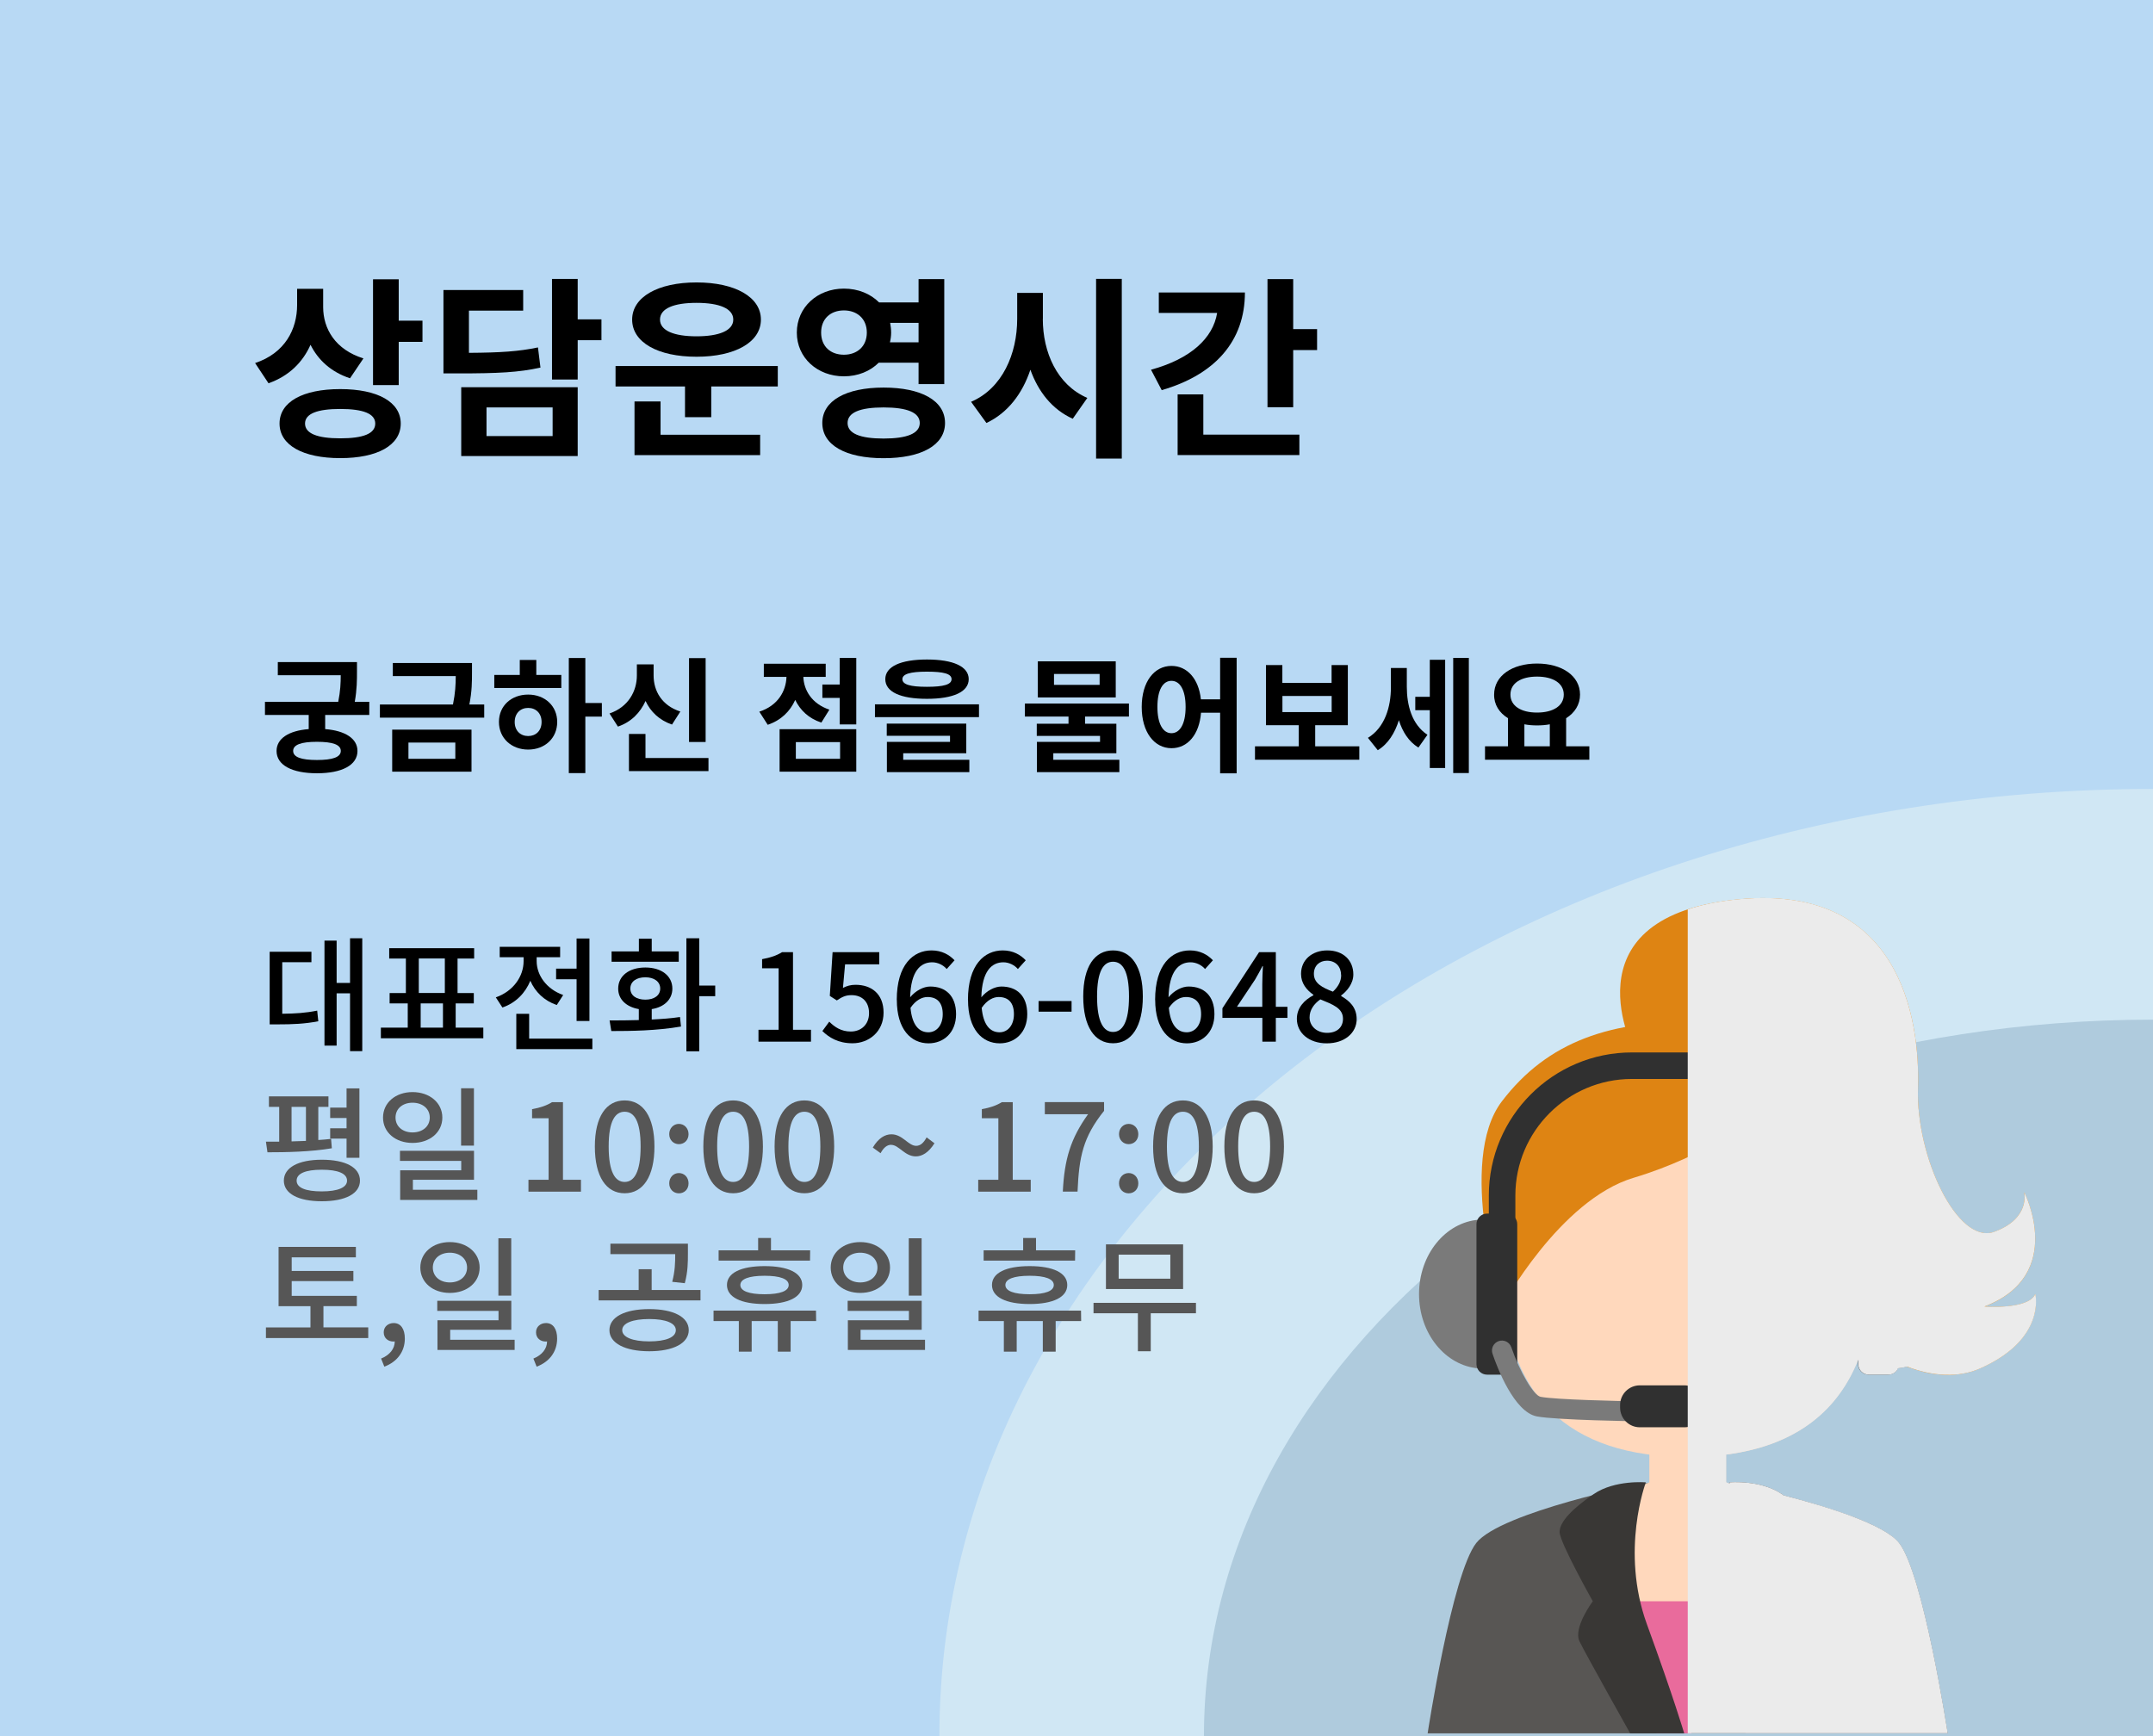 <?xml version="1.0" encoding="UTF-8"?>
<svg xmlns="http://www.w3.org/2000/svg" viewBox="0 0 310 250">
  <defs>
    <style>
      .cls-1 {
        fill: #ffd8bc;
      }

      .cls-2 {
        fill: #565656;
      }

      .cls-3 {
        fill: #393735;
      }

      .cls-4 {
        fill: #d0e7f4;
      }

      .cls-5 {
        fill: #b8d9f4;
      }

      .cls-6 {
        isolation: isolate;
      }

      .cls-7 {
        fill: #303030;
      }

      .cls-8 {
        fill: #e96b9c;
      }

      .cls-9 {
        fill: #afcbdd;
      }

      .cls-10 {
        fill: #ebebeb;
        mix-blend-mode: multiply;
      }

      .cls-11 {
        fill: #7a7a7a;
      }

      .cls-12 {
        fill: #585654;
      }

      .cls-13 {
        fill: #de8413;
      }
    </style>
  </defs>
  <g class="cls-6">
    <g id="_레이어_2" data-name="레이어 2">
      <g id="_레이어_1-2" data-name="레이어 1">
        <rect class="cls-5" width="310" height="250"/>
        <g>
          <path d="M50.39,54.47c-2.72-.9-4.59-2.63-5.68-4.82-1.12,2.52-3.11,4.51-6.05,5.54l-1.93-2.91c4.31-1.43,6.05-4.87,6.05-8.37v-2.32h3.75v2.63c0,3.11,1.74,6.13,5.8,7.39l-1.93,2.86Zm7.31,6.52c0,3.14-3.36,4.98-8.71,4.98s-8.74-1.85-8.74-4.98,3.36-4.96,8.74-4.96,8.71,1.85,8.71,4.96Zm-3.67,0c0-1.43-1.76-2.1-5.04-2.1s-5.07,.67-5.07,2.1,1.76,2.13,5.07,2.13,5.04-.67,5.04-2.13Zm6.8-14.81v3.05h-3.42v6.22h-3.7v-15.23h3.7v5.96h3.42Z"/>
          <path d="M77.83,52.93c-3.16,.7-6.1,.84-11.82,.84h-2.16v-12.01h11.48v2.97h-7.81v6.08c4.59-.03,7.14-.2,9.94-.78l.36,2.91Zm-11.42,2.83h16.77v9.91h-16.77v-9.91Zm3.64,7.03h9.52v-4.12h-9.52v4.12Zm16.55-13.8h-3.42v5.66h-3.7v-14.48h3.7v5.82h3.42v3Z"/>
          <path d="M111.99,52.71v2.94h-9.58v4.42h-3.78v-4.42h-10v-2.94h23.35Zm-20.97-6.69c0-3.25,3.72-5.35,9.27-5.35s9.27,2.1,9.27,5.35-3.7,5.35-9.27,5.35-9.27-2.07-9.27-5.35Zm4.09,16.58h14.34v2.94h-18.09v-7.73h3.75v4.79Zm-.08-16.58c0,1.6,2.04,2.41,5.26,2.41s5.29-.81,5.29-2.41-2.02-2.41-5.29-2.41-5.26,.81-5.26,2.41Z"/>
          <path d="M126.52,52.23c-1.23,1.23-3,1.96-5.01,1.96-3.81,0-6.78-2.66-6.78-6.3s2.97-6.33,6.78-6.33c2.07,0,3.84,.76,5.07,1.99h5.68v-3.36h3.7v15.12h-3.7v-3.08h-5.74Zm-5.01-1.15c1.9,0,3.3-1.2,3.3-3.19s-1.4-3.19-3.3-3.19-3.28,1.18-3.28,3.19,1.37,3.19,3.28,3.19Zm14.56,9.83c0,3.19-3.39,5.07-8.85,5.07s-8.82-1.88-8.82-5.07,3.39-5.1,8.82-5.1,8.85,1.88,8.85,5.1Zm-3.64,0c0-1.51-1.82-2.24-5.21-2.24s-5.18,.73-5.18,2.24,1.79,2.24,5.18,2.24,5.21-.73,5.21-2.24Zm-4.26-14.42c.08,.45,.14,.9,.14,1.4,0,.48-.06,.92-.17,1.4h4.12v-2.8h-4.09Z"/>
          <path d="M150.15,45.93c0,4.79,2.04,9.49,6.41,11.37l-2.1,3c-2.97-1.34-4.96-3.89-6.1-7.06-1.15,3.44-3.25,6.22-6.33,7.67l-2.21-3.05c4.51-1.93,6.64-6.92,6.64-11.93v-3.75h3.7v3.75Zm11.37-5.77v25.87h-3.7v-25.87h3.7Z"/>
          <path d="M179.25,42.12c0,7-4.31,11.84-11.98,14.06l-1.54-2.94c5.74-1.57,8.93-4.56,9.52-8.18h-8.4v-2.94h12.4Zm-5.99,20.47h13.83v2.94h-17.53v-8.74h3.7v5.8Zm16.38-15.2v3.02h-3.44v8.23h-3.7v-18.45h3.7v7.2h3.44Z"/>
        </g>
        <g>
          <path d="M46.82,102.95v2.04c2.9,.23,4.65,1.37,4.65,3.15,0,2.04-2.23,3.21-5.83,3.21s-5.82-1.17-5.82-3.21c0-1.78,1.73-2.92,4.63-3.15v-2.04h-6.3v-1.89h10.55c.31-1.53,.36-2.74,.36-3.83h-9.06v-1.89h11.4v1.31c0,1.22,0,2.65-.32,4.41h2.09v1.89h-6.34Zm-1.19,3.87c-2.25,0-3.42,.41-3.42,1.31s1.17,1.31,3.42,1.31,3.44-.4,3.44-1.31-1.19-1.31-3.44-1.31Z"/>
          <path d="M69.72,101.45v1.89h-15.02v-1.89h10.52c.34-1.66,.4-2.93,.4-4.09h-9.06v-1.89h11.4v1.33c0,1.33,0,2.74-.38,4.65h2.14Zm-13.25,3.62h11.42v6.05h-11.42v-6.05Zm2.34,4.2h6.75v-2.34h-6.75v2.34Z"/>
          <path d="M77.22,97.19h3.6v1.89h-9.65v-1.89h3.67v-2.16h2.38v2.16Zm3.01,6.77c0,2.34-1.78,3.98-4.18,3.98s-4.21-1.64-4.21-3.98,1.8-3.94,4.21-3.94,4.18,1.64,4.18,3.94Zm-2.25,0c0-1.24-.81-2.02-1.93-2.02s-1.94,.77-1.94,2.03,.83,2.02,1.94,2.02,1.93-.76,1.93-2.03Zm8.68-.77h-2.38v8.14h-2.38v-16.58h2.38v6.48h2.38v1.96Z"/>
          <path d="M96.77,104.34c-1.84-.63-3.1-1.85-3.82-3.4-.76,1.67-2.05,3.03-3.98,3.69l-1.21-1.89c2.75-.94,3.94-3.26,3.94-5.47v-1.6h2.41v1.6c0,2.2,1.15,4.32,3.85,5.19l-1.21,1.89Zm5.24,4.81v1.89h-11.45v-5.35h2.38v3.46h9.07Zm-.41-2.3h-2.39v-12.08h2.39v12.08Z"/>
          <path d="M118.26,104.05c-1.82-.59-3.04-1.78-3.76-3.26-.74,1.64-2.03,2.93-3.96,3.58l-1.21-1.89c2.66-.86,3.85-2.95,3.91-5.01h-3.26v-1.89h8.91v1.89h-3.22c.07,1.91,1.21,3.87,3.75,4.72l-1.15,1.85Zm-6.01,.95h11.04v6.12h-11.04v-6.12Zm2.34,4.27h6.37v-2.41h-6.37v2.41Zm8.7-14.53v9.58h-2.38v-3.82h-2.5v-1.93h2.5v-3.83h2.38Z"/>
          <path d="M140.96,101.42v1.85h-14.98v-1.85h14.98Zm-13.49-3.62c0-1.82,2.21-2.83,6-2.83s6.01,1.01,6.01,2.83-2.21,2.83-6.01,2.83-6-.99-6-2.83Zm2.59,11.61h9.51v1.78h-11.87v-4.36h9.09v-.88h-9.11v-1.75h11.45v4.27h-9.08v.94Zm-.13-11.61c0,.77,1.13,1.1,3.53,1.1s3.55-.32,3.55-1.1-1.13-1.08-3.55-1.08-3.53,.34-3.53,1.08Z"/>
          <path d="M156.24,103.18v1.04h4.5v4.25h-9.08v.94h9.51v1.78h-11.87v-4.36h9.09v-.86h-9.11v-1.75h4.57v-1.04h-6.28v-1.87h14.98v1.87h-6.32Zm4.41-2.75h-11.22v-5.2h11.22v5.2Zm-2.32-3.38h-6.57v1.57h6.57v-1.57Z"/>
          <path d="M178.06,94.72v16.64h-2.38v-8.73h-2.75c-.25,3.17-1.94,5.11-4.25,5.11-2.47,0-4.29-2.29-4.29-5.94s1.82-5.91,4.29-5.91c2.23,0,3.91,1.82,4.23,4.81h2.77v-5.98h2.38Zm-7.35,7.08c0-2.45-.81-3.76-2.04-3.76s-2.02,1.31-2.02,3.76,.81,3.78,2.02,3.78,2.04-1.31,2.04-3.78Z"/>
          <path d="M195.72,107.47v1.93h-15.02v-1.93h6.3v-3.04h-4.72v-8.66h2.36v2.57h7.09v-2.57h2.34v8.66h-4.7v3.04h6.34Zm-11.07-4.93h7.09v-2.32h-7.09v2.32Z"/>
          <path d="M202.56,98.88c0,2.68,.72,5.44,2.97,6.93l-1.3,1.84c-1.4-.86-2.29-2.27-2.81-3.94-.58,1.84-1.55,3.42-3.04,4.32l-1.42-1.78c2.43-1.48,3.31-4.45,3.31-7.27v-2.79h2.29v2.7Zm3.31-3.87h2.21v15.58h-2.21v-8.32h-2.09v-1.93h2.09v-5.33Zm5.62-.27v16.58h-2.25v-16.58h2.25Z"/>
          <path d="M228.84,107.47v1.93h-15.02v-1.93h3.31v-4.05c-1.26-.77-2.02-1.96-2-3.4,0-2.72,2.61-4.47,6.18-4.47s6.19,1.75,6.19,4.47c0,1.44-.76,2.63-2,3.4v4.05h3.33Zm-11.36-7.45c0,1.64,1.53,2.59,3.83,2.59s3.85-.95,3.85-2.59-1.55-2.59-3.85-2.59-3.83,.94-3.83,2.59Zm2.02,7.45h3.65v-3.17c-.58,.11-1.19,.16-1.84,.16s-1.24-.05-1.82-.16v3.17Z"/>
        </g>
        <path class="cls-4" d="M310,250V113.61c-96.51,0-174.74,61.06-174.74,136.39h174.74Z"/>
        <path class="cls-9" d="M310,250v-103.17c-75.47,0-136.65,46.19-136.65,103.17h136.65Z"/>
        <g>
          <path class="cls-13" d="M235.41,151.55s-10.22-19.09,13.99-21.95c24.21-2.86,27.08,17.21,26.76,27.08-.32,9.88,5.7,22.62,10.97,20.71,5.27-1.91,4.32-5.73,4.32-5.73,0,0,6.14,11.96-5.73,16.49,0,0,6.36,.48,7.32-1.79,0,0,1.6,6.48-7.96,10.7-9.56,4.23-25.81-6.35-29.71-25.93-3.89-19.58-19.71-18.21-19.71-18.21"/>
          <path class="cls-12" d="M273.43,222.19c-3.5-4.46-24.15-8.6-24.15-8.6h-12.57s-20.65,4.14-24.15,8.6c-3.5,4.46-7,27.41-7,27.41h74.87s-3.5-22.95-7-27.41Z"/>
          <path class="cls-1" d="M269.75,182.52c0,18.74-9.84,27.28-26.75,27.28s-26.75-8.54-26.75-27.28,6.12-31.81,26.75-31.81,26.75,13.06,26.75,31.81Z"/>
          <path class="cls-1" d="M248.52,213.46v-8.24c0-3.05-2.47-5.52-5.52-5.52s-5.52,2.47-5.52,5.52v8.24c-2.69,.94-5.42,2.65-5.42,4.94,0,3.64,4.96,29.5,10.94,29.5s10.94-25.86,10.94-29.5c0-2.29-2.73-3.99-5.42-4.94Z"/>
          <path class="cls-13" d="M253.42,160.56s-7.54,5.86-18.2,9.04c-10.66,3.18-18.97,18.54-18.97,18.54,0,0-6.58-20.94,0-29.55,6.58-8.61,15.63-11.8,29.1-11.48,13.48,.32,14.19,9.81,8.06,13.44Z"/>
          <path class="cls-13" d="M247.36,152.92s2.05,13.22,9.75,20.01c9.42,8.31,14.53,15.22,14.53,15.22,0,0,5.73-27.59-7.07-34.83-6.49-3.67-17.2-.4-17.2-.4Z"/>
          <g>
            <path class="cls-7" d="M218.19,172.15c0-9.25,7.53-16.78,16.78-16.78h16.07c9.25,0,16.78,7.53,16.78,16.78v8.11h3.82v-8.11c0-11.36-9.24-20.6-20.6-20.6h-16.07c-11.36,0-20.6,9.24-20.6,20.6v8.11h3.82v-8.11Z"/>
            <g>
              <g>
                <path class="cls-11" d="M204.32,186.35c0,5.69,3.81,10.35,8.62,10.7v-21.41c-4.81,.36-8.62,5.01-8.62,10.7Z"/>
                <path class="cls-7" d="M214.12,174.76h2.82c.84,0,1.52,.68,1.52,1.52v20.15c0,.84-.68,1.52-1.52,1.52h-2.83c-.84,0-1.52-.68-1.52-1.52v-20.15c0-.84,.68-1.52,1.52-1.52Z"/>
              </g>
              <g>
                <path class="cls-11" d="M281.69,186.35c0,5.69-3.81,10.35-8.62,10.7v-21.41c4.81,.36,8.62,5.01,8.62,10.7Z"/>
                <path class="cls-7" d="M269.06,174.76h2.82c.84,0,1.52,.68,1.52,1.52v20.15c0,.84-.68,1.52-1.52,1.52h-2.83c-.84,0-1.52-.68-1.52-1.52v-20.15c0-.84,.68-1.52,1.52-1.52Z"/>
              </g>
            </g>
            <path class="cls-11" d="M236.2,204.67h-.02c-.49,0-12.11-.17-14.91-.71-3.27-.64-5.71-7.06-6.37-9.02-.26-.75,.14-1.56,.89-1.82,.75-.26,1.56,.14,1.82,.89,1.21,3.54,3.22,6.94,4.21,7.13,2.12,.41,11.12,.62,14.41,.66,.79,.01,1.42,.66,1.41,1.45-.01,.79-.65,1.42-1.43,1.42Z"/>
            <path class="cls-7" d="M236.11,199.49h6.41c1.57,0,2.84,1.27,2.84,2.84v.36c0,1.57-1.27,2.84-2.84,2.84h-6.41c-1.57,0-2.84-1.27-2.84-2.84v-.36c0-1.57,1.27-2.84,2.84-2.84Z"/>
          </g>
          <polygon class="cls-8" points="233.66 230.58 238.53 249.6 247.47 249.6 252.34 230.58 233.66 230.58"/>
          <g>
            <path class="cls-3" d="M236.98,213.46s-4.46-.39-7.5,1.68c-3.05,2.07-4.92,3.99-4.92,5.47s4.78,9.97,4.78,9.97c0,0-2.87,3.83-1.91,5.79,.96,1.96,7.29,13.23,7.29,13.23h7.78s-1.5-5.1-5.37-15.71c-3.86-10.61-.15-20.44-.15-20.44Z"/>
            <path class="cls-3" d="M261.45,220.61c0-1.49-1.87-3.41-4.92-5.47-3.05-2.07-7.5-1.68-7.5-1.68,0,0,3.71,9.82-.15,20.44-3.86,10.61-5.36,15.71-5.36,15.71h7.78s6.33-11.26,7.29-13.23c.96-1.96-1.91-5.79-1.91-5.79,0,0,4.78-8.49,4.78-9.97Z"/>
          </g>
        </g>
        <path class="cls-10" d="M293.04,186.35c-.96,2.27-7.32,1.79-7.32,1.79,11.87-4.53,5.73-16.49,5.73-16.49,0,0,.96,3.82-4.32,5.73-5.27,1.91-11.29-10.83-10.97-20.71,.32-9.88-2.55-29.95-26.76-27.08-2.48,.29-4.59,.76-6.39,1.36v118.64h37.43s-3.5-22.95-7-27.41c-2.09-2.67-10.33-5.23-16.61-6.85-.1-.07-.19-.14-.29-.2-3.05-2.07-7.5-1.68-7.5-1.68,0,0,.02,.05,.05,.13h-.2c-.12-.04-.23-.09-.35-.13v-3.99c9.28-1.2,15.82-5.63,19.02-13.66v.63c0,.84,.68,1.52,1.52,1.52h2.83c.62,0,1.16-.38,1.39-.92,.44-.04,.87-.13,1.29-.24,3.77,1.45,7.48,1.61,10.51,.27,9.56-4.23,7.96-10.7,7.96-10.7Z"/>
        <g>
          <path d="M40.65,145.98c1.87-.02,3.35-.11,5.02-.45l.16,1.53c-1.96,.38-3.64,.45-5.92,.45h-1.08v-10.46h6.01v1.51h-4.2v7.42Zm11.51-10.88v16.26h-1.76v-8.32h-1.93v7.53h-1.75v-15.12h1.75v6.09h1.93v-6.43h1.76Z"/>
          <path d="M69.59,147.98v1.53h-14.75v-1.53h3.87v-3.49h-2.61v-1.49h2.34v-4.97h-2.4v-1.49h12.23v1.49h-2.39v4.97h2.34v1.49h-2.61v3.49h3.98Zm-9.29-4.99h3.75v-4.97h-3.75v4.97Zm.27,4.99h3.21v-3.49h-3.21v3.49Z"/>
          <path d="M80.16,144.72c-1.8-.61-3.11-1.89-3.8-3.49-.72,1.76-2.09,3.19-4.02,3.85l-.95-1.46c2.52-.88,4-3.02,4-5.22v-.56h-3.44v-1.5h8.7v1.5h-3.38v.56c0,2,1.39,4.03,3.82,4.88l-.92,1.44Zm5.13,4.84v1.51h-10.95v-5.08h1.85v3.57h9.09Zm-2.27-10.08v-4.34h1.85v11.88h-1.85v-6.01h-2.95v-1.53h2.95Z"/>
          <path d="M93.84,146.81c1.39-.07,2.77-.16,4.07-.36l.14,1.37c-3.48,.61-7.24,.65-10.03,.65l-.25-1.53c1.24,0,2.7,0,4.21-.05v-1.58c-1.8-.31-2.97-1.4-2.97-2.95,0-1.84,1.58-3.04,3.91-3.04s3.89,1.21,3.89,3.04c0,1.55-1.17,2.67-2.97,2.95v1.51Zm3.89-8.32h-9.67v-1.49h3.93v-1.82h1.85v1.82h3.89v1.49Zm-4.81,5.46c1.28,0,2.14-.61,2.14-1.6s-.86-1.62-2.14-1.62-2.16,.61-2.16,1.62,.88,1.6,2.16,1.6Zm10.06-.5h-2.3v7.94h-1.85v-16.28h1.85v6.81h2.3v1.53Z"/>
          <path d="M109.21,148.29h2.9v-8.86h-2.38v-1.31c1.24-.22,2.12-.54,2.88-1.01h1.57v11.18h2.59v1.71h-7.56v-1.71Z"/>
          <path d="M118.41,148.47l.99-1.35c.76,.76,1.71,1.42,3.1,1.42,1.49,0,2.63-1.01,2.63-2.65s-1.01-2.59-2.52-2.59c-.85,0-1.35,.25-2.12,.76l-1.01-.65,.4-6.3h6.72v1.75h-4.92l-.31,3.4c.58-.29,1.1-.45,1.82-.45,2.21,0,4.03,1.24,4.03,4.01s-2.14,4.41-4.47,4.41c-2.09,0-3.4-.85-4.34-1.76Z"/>
          <path d="M129.12,143.99c0-5.08,2.38-7.13,5.01-7.13,1.48,0,2.56,.63,3.31,1.42l-1.13,1.26c-.49-.58-1.3-.97-2.09-.97-1.67,0-3.08,1.26-3.17,5.04,.77-.95,1.93-1.55,2.88-1.55,2.21,0,3.73,1.31,3.73,3.98s-1.8,4.2-3.96,4.2c-2.52,0-4.57-2-4.57-6.25Zm1.98,1.15c.22,2.39,1.17,3.51,2.57,3.51,1.15,0,2.07-.97,2.07-2.61s-.79-2.47-2.2-2.47c-.74,0-1.66,.41-2.45,1.57Z"/>
          <path d="M139.37,143.99c0-5.08,2.38-7.13,5.01-7.13,1.48,0,2.56,.63,3.31,1.42l-1.13,1.26c-.49-.58-1.3-.97-2.09-.97-1.67,0-3.08,1.26-3.17,5.04,.77-.95,1.93-1.55,2.88-1.55,2.21,0,3.73,1.31,3.73,3.98s-1.8,4.2-3.96,4.2c-2.52,0-4.57-2-4.57-6.25Zm1.98,1.15c.22,2.39,1.17,3.51,2.57,3.51,1.15,0,2.07-.97,2.07-2.61s-.79-2.47-2.2-2.47c-.74,0-1.66,.41-2.45,1.57Z"/>
          <path d="M149.54,144.15h4.75v1.53h-4.75v-1.53Z"/>
          <path d="M155.97,143.5c0-4.34,1.66-6.64,4.29-6.64s4.29,2.32,4.29,6.64-1.64,6.73-4.29,6.73-4.29-2.39-4.29-6.73Zm6.59,0c0-3.71-.95-5.01-2.3-5.01s-2.3,1.3-2.3,5.01,.95,5.1,2.3,5.1,2.3-1.39,2.3-5.1Z"/>
          <path d="M166.32,143.99c0-5.08,2.38-7.13,5.01-7.13,1.48,0,2.56,.63,3.31,1.42l-1.13,1.26c-.49-.58-1.3-.97-2.09-.97-1.67,0-3.08,1.26-3.17,5.04,.77-.95,1.93-1.55,2.88-1.55,2.21,0,3.73,1.31,3.73,3.98s-1.8,4.2-3.96,4.2c-2.52,0-4.57-2-4.57-6.25Zm1.98,1.15c.22,2.39,1.17,3.51,2.57,3.51,1.15,0,2.07-.97,2.07-2.61s-.79-2.47-2.2-2.47c-.74,0-1.66,.41-2.45,1.57Z"/>
          <path d="M181.75,146.58h-5.74v-1.39l5.28-8.08h2.41v7.87h1.67v1.6h-1.67v3.42h-1.94v-3.42Zm0-1.6v-3.26c0-.72,.05-1.87,.09-2.59h-.07c-.32,.65-.68,1.26-1.06,1.93l-2.61,3.92h3.66Z"/>
          <path d="M186.73,146.7c0-1.64,1.15-2.74,2.38-3.38v-.07c-.99-.7-1.78-1.66-1.78-3.01,0-2.05,1.62-3.38,3.78-3.38,2.3,0,3.75,1.42,3.75,3.46,0,1.33-.94,2.43-1.75,3.02v.09c1.17,.68,2.23,1.6,2.23,3.33,0,1.96-1.73,3.48-4.29,3.48s-4.32-1.48-4.32-3.53Zm6.64,0c0-1.53-1.46-2.05-3.26-2.79-.9,.63-1.55,1.51-1.55,2.59,0,1.31,1.1,2.23,2.52,2.23s2.29-.79,2.29-2.03Zm-.27-6.27c0-1.19-.74-2.09-2.03-2.09-1.08,0-1.89,.72-1.89,1.89,0,1.39,1.26,2,2.74,2.57,.77-.72,1.19-1.51,1.19-2.38Z"/>
          <path class="cls-2" d="M47.78,165.35c-3.06,.52-6.66,.58-9.27,.58l-.22-1.53h1.91v-5.01h-1.48v-1.51h8.57v1.51h-1.46v4.77c.63-.04,1.24-.09,1.84-.16l.11,1.35Zm4.05,4.66c0,1.87-2.09,2.97-5.49,2.97s-5.47-1.1-5.47-2.97,2.07-3.01,5.47-3.01,5.49,1.1,5.49,3.01Zm-9.85-5.65c.68-.02,1.37-.04,2.07-.07v-4.9h-2.07v4.97Zm7.99,5.65c0-1.03-1.31-1.57-3.64-1.57s-3.62,.54-3.62,1.57,1.3,1.55,3.62,1.55,3.64-.56,3.64-1.55Zm-.07-6.05h-2.36v-1.49h2.36v-1.48h-2.36v-1.49h2.36v-2.77h1.85v9.99h-1.85v-2.75Z"/>
          <path class="cls-2" d="M59.4,164.58c-2.45,0-4.25-1.51-4.25-3.65s1.8-3.67,4.25-3.67,4.29,1.53,4.29,3.67-1.82,3.65-4.29,3.65Zm0-1.51c1.42,0,2.48-.85,2.48-2.14s-1.06-2.14-2.48-2.14-2.45,.85-2.45,2.14,1.04,2.14,2.45,2.14Zm9.33,8.26v1.46h-11.11v-4.27h8.79v-1.35h-8.82v-1.46h10.66v4.18h-8.8v1.44h9.29Zm-.49-6.36h-1.85v-8.26h1.85v8.26Z"/>
          <path class="cls-2" d="M76.09,169.89h2.9v-8.86h-2.38v-1.31c1.24-.22,2.12-.54,2.88-1.01h1.57v11.18h2.59v1.71h-7.56v-1.71Z"/>
          <path class="cls-2" d="M85.65,165.1c0-4.34,1.66-6.64,4.29-6.64s4.29,2.32,4.29,6.64-1.64,6.73-4.29,6.73-4.29-2.39-4.29-6.73Zm6.59,0c0-3.71-.95-5.01-2.3-5.01s-2.3,1.3-2.3,5.01,.95,5.1,2.3,5.1,2.3-1.39,2.3-5.1Z"/>
          <path class="cls-2" d="M96.36,163.32c0-.85,.61-1.48,1.39-1.48s1.39,.63,1.39,1.48-.61,1.44-1.39,1.44-1.39-.61-1.39-1.44Zm0,7.08c0-.86,.61-1.48,1.39-1.48s1.39,.61,1.39,1.48-.61,1.44-1.39,1.44-1.39-.59-1.39-1.44Z"/>
          <path class="cls-2" d="M101.27,165.1c0-4.34,1.66-6.64,4.29-6.64s4.29,2.32,4.29,6.64-1.64,6.73-4.29,6.73-4.29-2.39-4.29-6.73Zm6.59,0c0-3.71-.95-5.01-2.3-5.01s-2.3,1.3-2.3,5.01,.95,5.1,2.3,5.1,2.3-1.39,2.3-5.1Z"/>
          <path class="cls-2" d="M111.53,165.1c0-4.34,1.66-6.64,4.29-6.64s4.29,2.32,4.29,6.64-1.64,6.73-4.29,6.73-4.29-2.39-4.29-6.73Zm6.59,0c0-3.71-.95-5.01-2.3-5.01s-2.3,1.3-2.3,5.01,.95,5.1,2.3,5.1,2.3-1.39,2.3-5.1Z"/>
          <path class="cls-2" d="M128.32,164.85c-.58,0-1.08,.38-1.53,1.21l-1.12-.81c.81-1.37,1.76-1.91,2.68-1.91,1.62,0,2.43,1.66,3.56,1.66,.58,0,1.06-.38,1.51-1.22l1.13,.85c-.83,1.33-1.78,1.89-2.68,1.89-1.62,0-2.43-1.66-3.56-1.66Z"/>
          <path class="cls-2" d="M140.85,169.89h2.9v-8.86h-2.38v-1.31c1.24-.22,2.12-.54,2.88-1.01h1.57v11.18h2.59v1.71h-7.56v-1.71Z"/>
          <path class="cls-2" d="M156.67,160.45h-6.23v-1.75h8.53v1.26c-3.04,3.8-3.6,6.61-3.82,11.63h-2.12c.23-4.68,1.13-7.65,3.64-11.15Z"/>
          <path class="cls-2" d="M161.12,163.32c0-.85,.61-1.48,1.39-1.48s1.39,.63,1.39,1.48-.61,1.44-1.39,1.44-1.39-.61-1.39-1.44Zm0,7.08c0-.86,.61-1.48,1.39-1.48s1.39,.61,1.39,1.48-.61,1.44-1.39,1.44-1.39-.59-1.39-1.44Z"/>
          <path class="cls-2" d="M166.03,165.1c0-4.34,1.66-6.64,4.29-6.64s4.29,2.32,4.29,6.64-1.64,6.73-4.29,6.73-4.29-2.39-4.29-6.73Zm6.59,0c0-3.71-.95-5.01-2.3-5.01s-2.3,1.3-2.3,5.01,.95,5.1,2.3,5.1,2.3-1.39,2.3-5.1Z"/>
          <path class="cls-2" d="M176.29,165.1c0-4.34,1.66-6.64,4.29-6.64s4.29,2.32,4.29,6.64-1.64,6.73-4.29,6.73-4.29-2.39-4.29-6.73Zm6.59,0c0-3.71-.95-5.01-2.3-5.01s-2.3,1.3-2.3,5.01,.95,5.1,2.3,5.1,2.3-1.39,2.3-5.1Z"/>
          <path class="cls-2" d="M53.02,191.15v1.53h-14.73v-1.53h6.41v-3.06h-4.59v-8.54h11.13v1.51h-9.24v1.96h8.88v1.46h-8.88v2.12h9.38v1.48h-4.81v3.06h6.45Z"/>
          <path class="cls-2" d="M54.88,195.63c1.24-.5,1.96-1.42,1.96-2.47-.07,.02-.13,.02-.2,.02-.74,0-1.39-.47-1.39-1.33,0-.81,.65-1.33,1.44-1.33,1.01,0,1.6,.85,1.6,2.23,0,1.89-1.1,3.35-2.95,4.05l-.47-1.17Z"/>
          <path class="cls-2" d="M64.77,186.18c-2.45,0-4.25-1.51-4.25-3.65s1.8-3.67,4.25-3.67,4.29,1.53,4.29,3.67-1.82,3.65-4.29,3.65Zm0-1.51c1.42,0,2.48-.85,2.48-2.14s-1.06-2.14-2.48-2.14-2.45,.85-2.45,2.14,1.04,2.14,2.45,2.14Zm9.33,8.26v1.46h-11.11v-4.27h8.79v-1.35h-8.82v-1.46h10.66v4.18h-8.8v1.44h9.29Zm-.49-6.36h-1.85v-8.26h1.85v8.26Z"/>
          <path class="cls-2" d="M76.81,195.63c1.24-.5,1.96-1.42,1.96-2.47-.07,.02-.13,.02-.2,.02-.74,0-1.39-.47-1.39-1.33,0-.81,.65-1.33,1.44-1.33,1.01,0,1.6,.85,1.6,2.23,0,1.89-1.1,3.35-2.95,4.05l-.47-1.17Z"/>
          <path class="cls-2" d="M100.86,185.76v1.5h-14.66v-1.5h5.76v-2.99h1.87v2.99h7.02Zm-1.69,5.78c0,1.89-2.23,3.04-5.69,3.04s-5.73-1.15-5.73-3.04,2.21-3.03,5.73-3.03,5.69,1.15,5.69,3.03Zm-2.38-6.95c.41-1.6,.43-2.77,.43-4h-9.33v-1.5h11.16v1.37c0,1.3,0,2.65-.45,4.32l-1.82-.2Zm.52,6.95c0-1.01-1.44-1.6-3.83-1.6s-3.89,.59-3.89,1.6,1.48,1.62,3.89,1.62,3.83-.59,3.83-1.62Z"/>
          <path class="cls-2" d="M117.49,190.23h-3.65v4.41h-1.85v-4.41h-3.76v4.41h-1.85v-4.41h-3.64v-1.5h14.75l.02,1.5Zm-.86-8.7h-13.16v-1.48h5.69v-1.78h1.85v1.78h5.64l-.02,1.48Zm-6.54,.79c3.38,0,5.42,.97,5.42,2.72s-2.03,2.74-5.42,2.74-5.42-.99-5.42-2.74,2.03-2.72,5.42-2.72Zm0,1.39c-2.27,0-3.49,.47-3.49,1.33s1.22,1.33,3.49,1.33,3.47-.47,3.47-1.33-1.21-1.33-3.47-1.33Z"/>
          <path class="cls-2" d="M123.86,186.18c-2.45,0-4.25-1.51-4.25-3.65s1.8-3.67,4.25-3.67,4.29,1.53,4.29,3.67-1.82,3.65-4.29,3.65Zm0-1.51c1.42,0,2.48-.85,2.48-2.14s-1.06-2.14-2.48-2.14-2.45,.85-2.45,2.14,1.04,2.14,2.45,2.14Zm9.33,8.26v1.46h-11.11v-4.27h8.79v-1.35h-8.82v-1.46h10.66v4.18h-8.8v1.44h9.29Zm-.49-6.36h-1.85v-8.26h1.85v8.26Z"/>
          <path class="cls-2" d="M155.65,190.23h-3.65v4.41h-1.85v-4.41h-3.76v4.41h-1.85v-4.41h-3.64v-1.5h14.75l.02,1.5Zm-.86-8.7h-13.16v-1.48h5.69v-1.78h1.85v1.78h5.64l-.02,1.48Zm-6.54,.79c3.38,0,5.42,.97,5.42,2.72s-2.03,2.74-5.42,2.74-5.42-.99-5.42-2.74,2.03-2.72,5.42-2.72Zm0,1.39c-2.27,0-3.49,.47-3.49,1.33s1.22,1.33,3.49,1.33,3.48-.47,3.48-1.33-1.21-1.33-3.48-1.33Z"/>
          <path class="cls-2" d="M172.19,189.11h-6.5v5.47h-1.85v-5.47h-6.39v-1.5h14.75v1.5Zm-1.84-3.49h-11.11v-6.43h11.11v6.43Zm-1.84-4.95h-7.44v3.46h7.44v-3.46Z"/>
        </g>
      </g>
    </g>
  </g>
</svg>